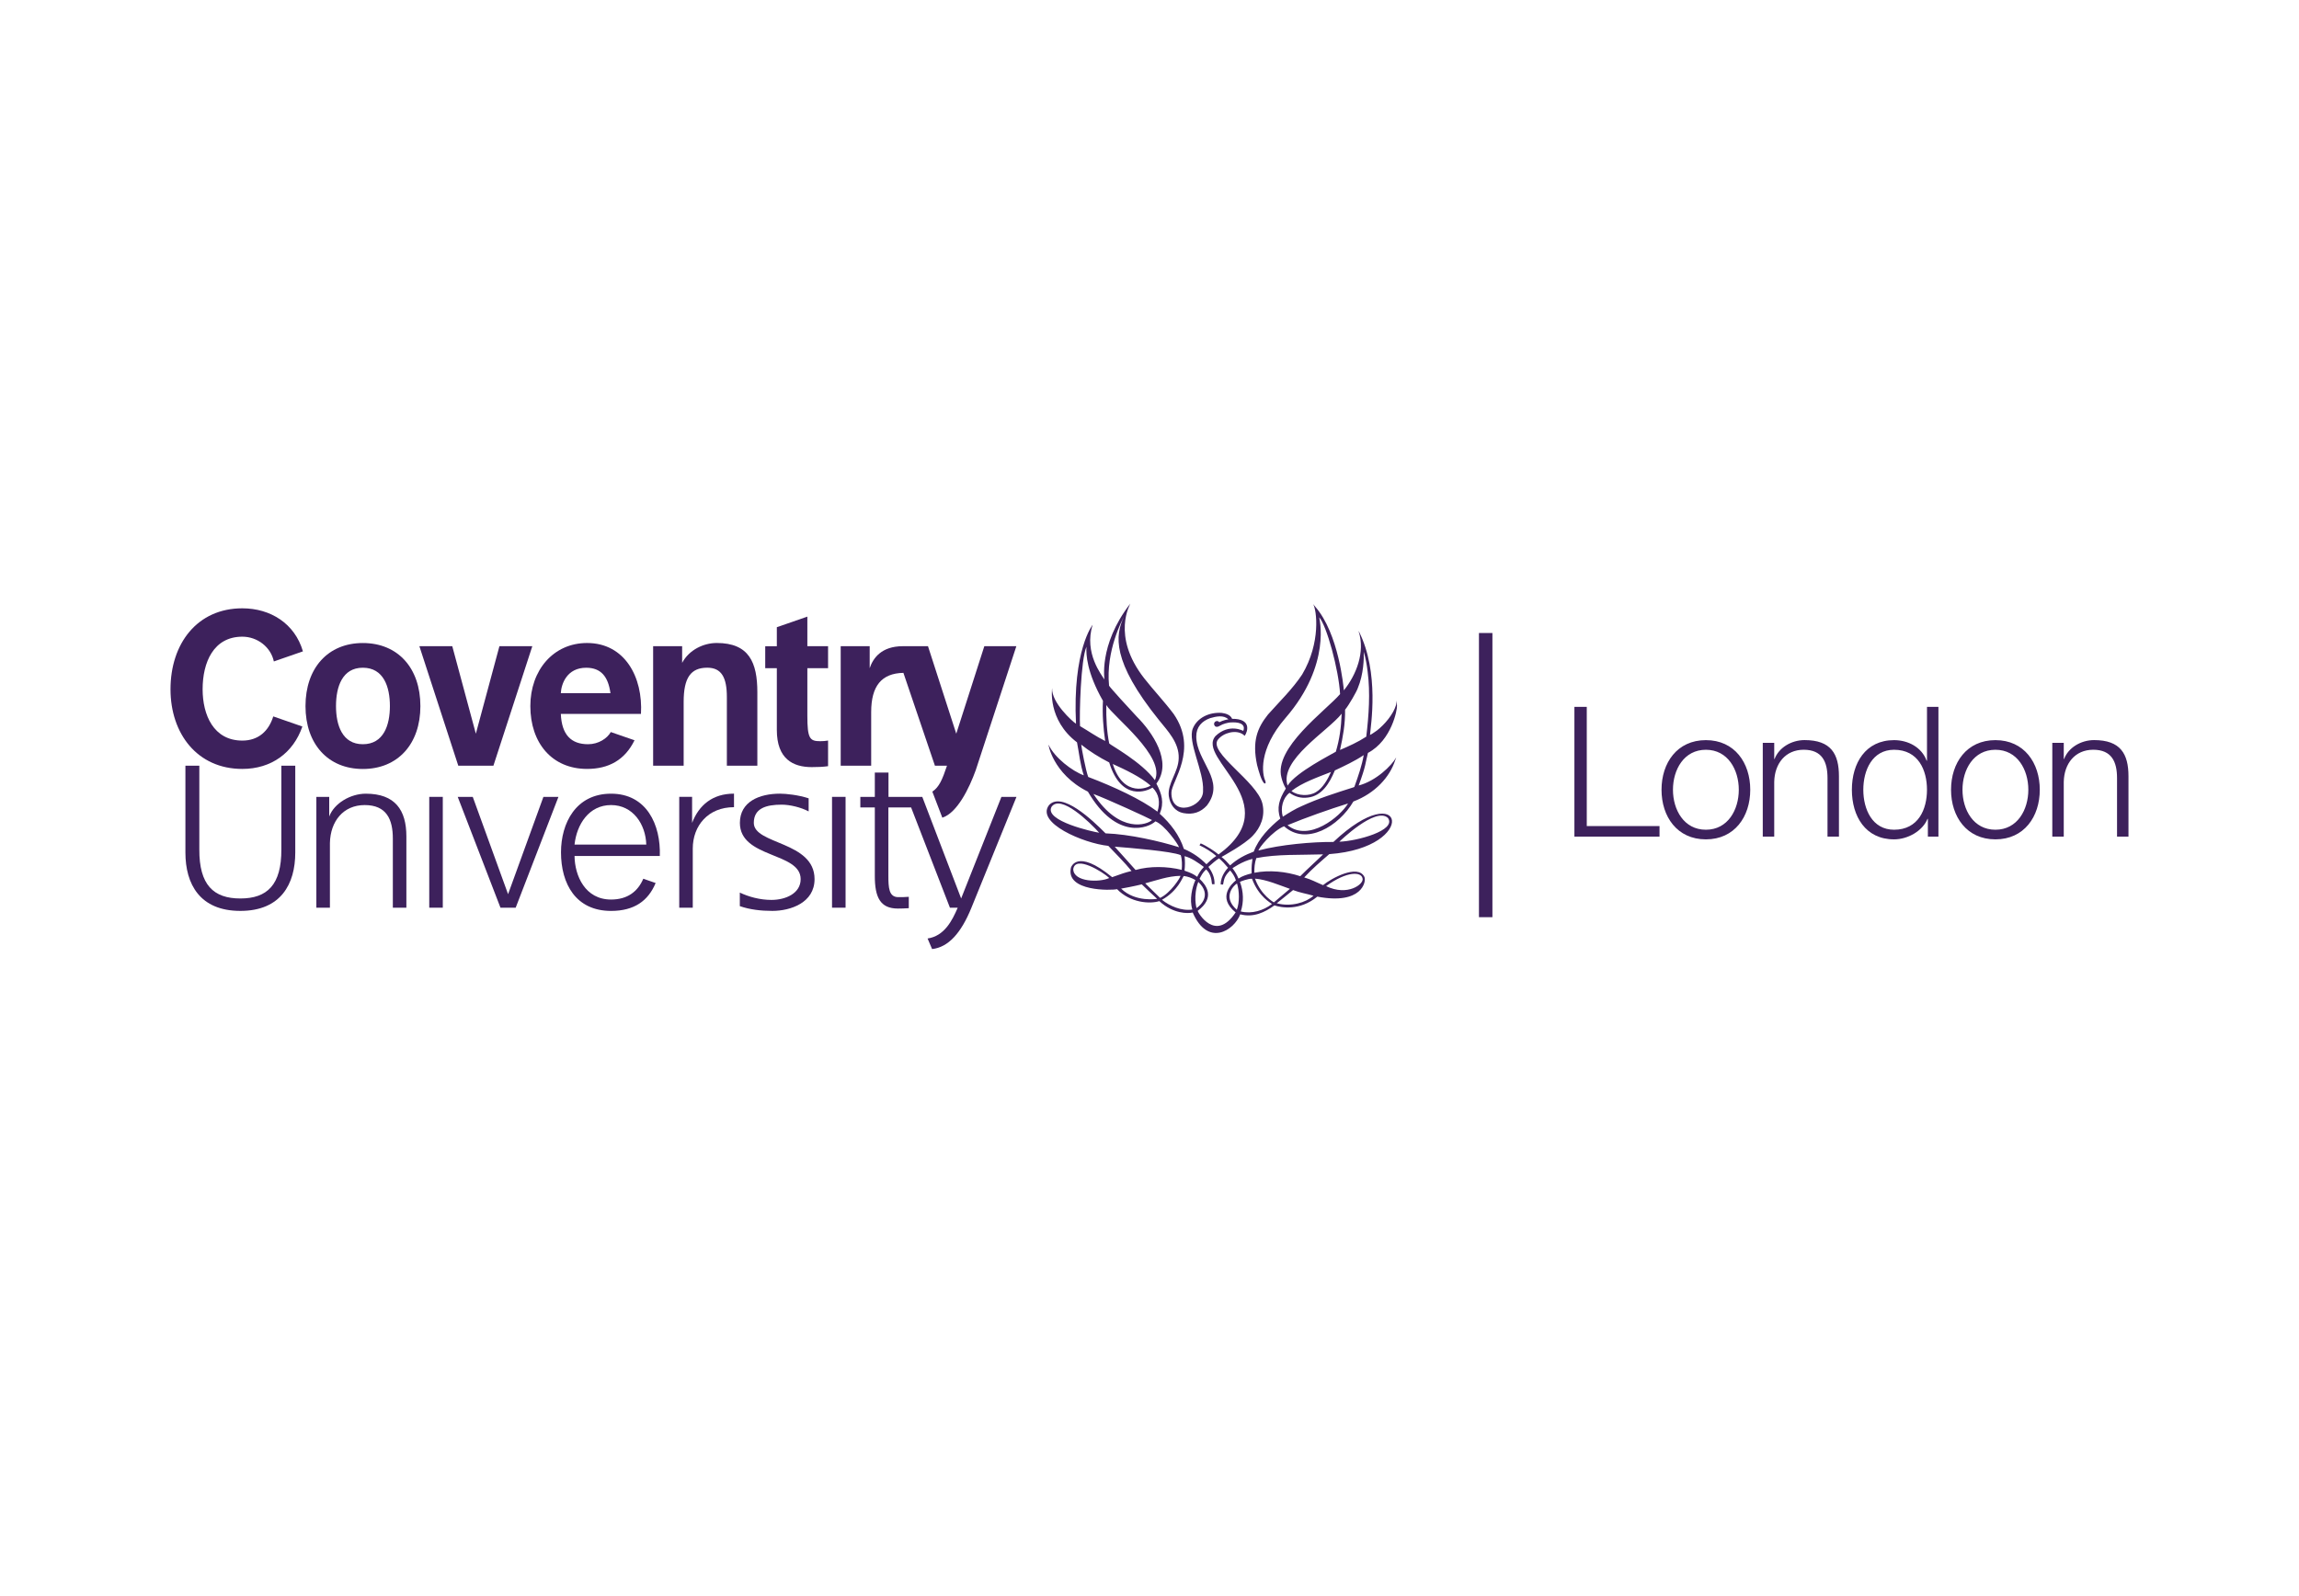<?xml version="1.0" encoding="utf-8"?>
<!-- Generator: Adobe Illustrator 25.4.1, SVG Export Plug-In . SVG Version: 6.00 Build 0)  -->
<svg version="1.1" id="Layer_1" xmlns="http://www.w3.org/2000/svg" xmlns:xlink="http://www.w3.org/1999/xlink" x="0px" y="0px"
	 viewBox="0 0 121.417 84.317" style="enable-background:new 0 0 121.417 84.317;" xml:space="preserve">
<style type="text/css">
	.st0{fill:#3D215C;}
</style>
<rect x="78.108" y="33.44" class="st0" width="0.711" height="15.012"/>
<g>
	<path class="st0" d="M108.388,44.197h0.605v-2.89c0.019-0.971,0.595-1.7,1.556-1.7c0.979,0,1.258,0.642,1.258,1.497v3.092h0.604
		v-3.189c0-1.181-0.422-1.91-1.815-1.91c-0.701,0-1.364,0.403-1.584,0.998h-0.019v-0.854h-0.605V44.197z M105.384,39.608
		c1.161,0,1.738,1.056,1.738,2.112c0,1.056-0.577,2.112-1.738,2.112c-1.162,0-1.739-1.056-1.739-2.112
		C103.645,40.664,104.222,39.608,105.384,39.608 M105.384,39.099c-1.518,0-2.344,1.2-2.344,2.621c0,1.421,0.827,2.621,2.344,2.621
		c1.516,0,2.343-1.2,2.343-2.621C107.727,40.299,106.9,39.099,105.384,39.099 M102.374,37.341h-0.604v2.843h-0.02
		c-0.259-0.711-0.979-1.085-1.719-1.085c-1.508,0-2.228,1.219-2.228,2.621c0,1.402,0.72,2.621,2.228,2.621
		c0.721,0,1.508-0.441,1.767-1.085h0.019v0.941h0.557V37.341z M98.407,41.72c0-1.028,0.471-2.112,1.624-2.112
		c1.287,0,1.739,1.085,1.739,2.112c0,1.028-0.452,2.112-1.739,2.112C98.878,43.832,98.407,42.748,98.407,41.72 M93.097,44.197h0.605
		v-2.89c0.019-0.971,0.595-1.7,1.556-1.7c0.979,0,1.258,0.642,1.258,1.497v3.092h0.604v-3.189c0-1.181-0.422-1.91-1.815-1.91
		c-0.701,0-1.363,0.403-1.584,0.998h-0.019v-0.854h-0.605V44.197z M90.093,39.608c1.162,0,1.738,1.056,1.738,2.112
		c0,1.056-0.576,2.112-1.738,2.112c-1.162,0-1.739-1.056-1.739-2.112C88.354,40.664,88.931,39.608,90.093,39.608 M90.093,39.099
		c-1.518,0-2.343,1.2-2.343,2.621c0,1.421,0.825,2.621,2.343,2.621c1.516,0,2.343-1.2,2.343-2.621
		C92.436,40.299,91.61,39.099,90.093,39.099 M83.149,44.197h4.495v-0.557h-3.842v-6.3h-0.653V44.197z"/>
	<path class="st0" d="M19.162,39.315c-1.089,0-1.417-1.012-1.417-2.014c0-1.013,0.327-2.027,1.417-2.027
		c1.1,0,1.43,1.013,1.43,2.027C20.592,38.303,20.262,39.315,19.162,39.315 M19.162,33.969c-1.838,0-3.028,1.318-3.028,3.333
		c0,2.002,1.191,3.321,3.028,3.321c1.848,0,3.04-1.319,3.04-3.321C22.202,35.286,21.01,33.969,19.162,33.969"/>
	<polygon class="st0" points="26.059,40.449 28.113,34.137 26.376,34.137 25.131,38.759 23.886,34.137 22.149,34.137 24.203,40.449 
			"/>
	<path class="st0" d="M12.693,48.12c2.138,0,2.901-1.417,2.901-3.083V40.45h-0.735v4.416c0.011,1.883-0.75,2.598-2.166,2.598
		s-2.177-0.715-2.166-2.598V40.45H9.792v4.587C9.792,46.704,10.554,48.12,12.693,48.12"/>
	<rect x="22.67" y="42.096" class="st0" width="0.715" height="5.855"/>
	<polygon class="st0" points="27.234,47.952 29.493,42.097 28.699,42.097 26.833,47.237 24.968,42.097 24.174,42.097 26.432,47.952 
			"/>
	<rect x="43.942" y="42.096" class="st0" width="0.715" height="5.855"/>
	<path class="st0" d="M36.106,40.45v-3.37c0-1.281,0.375-1.807,1.248-1.807c0.748,0,1.034,0.513,1.034,1.551v3.625h1.61v-3.881
		c0-1.564-0.432-2.601-2.146-2.601c-0.679,0-1.449,0.347-1.826,1.05v-0.88h-1.532v6.312H36.106z"/>
	<path class="st0" d="M42.639,32.574l-1.612,0.559v1.005h-0.613v1.16h0.613v3.265c0,1.53,0.854,1.961,1.842,1.961
		c0.287,0,0.603-0.01,0.864-0.049v-1.354c-0.141,0.025-0.277,0.034-0.423,0.034c-0.544,0-0.671-0.146-0.671-1.342v-2.516h1.094
		v-1.161h-1.094V32.574z"/>
	<path class="st0" d="M17.424,47.952v-3.416c0.023-1.145,0.703-2.007,1.836-2.007c1.157,0,1.487,0.759,1.487,1.769v3.654h0.715
		v-3.767c0-1.395-0.598-2.257-2.143-2.257c-0.803,0-1.671,0.503-1.932,1.206v-1.037h-0.679v5.855H17.424z"/>
	<path class="st0" d="M36.587,47.952v-3.121c0-1.213,0.812-2.19,2.178-2.19v-0.715c-1.132,0-1.851,0.603-2.213,1.544v-1.374h-0.679
		v5.855H36.587z"/>
	<path class="st0" d="M39.811,43.47c0-0.778,0.665-0.962,1.471-0.962c0.435,0,1.013,0.139,1.425,0.356v-0.691
		c-0.542-0.178-1.191-0.246-1.512-0.246c-1.087,0-2.119,0.419-2.119,1.544c0,1.878,3.209,1.534,3.209,2.97
		c0,0.759-0.799,1.099-1.544,1.099c-0.608,0-1.198-0.165-1.669-0.387v0.715c0.538,0.188,1.137,0.252,1.719,0.252
		c0.955,0,2.228-0.428,2.228-1.679C43.019,44.434,39.811,44.622,39.811,43.47"/>
	<path class="st0" d="M51.304,47.952c-0.546,1.346-1.225,2.091-2.077,2.184l-0.239-0.558c0.885-0.13,1.299-0.942,1.591-1.626h-0.41
		l-2.051-5.298h-1.2v3.597c0,0.629,0.021,1.142,0.521,1.142c0.136,0,0.374,0.002,0.557-0.017v0.601
		c-0.211,0.014-0.432,0.019-0.578,0.019c-0.931,0-1.216-0.597-1.216-1.717v-3.624h-0.765v-0.558h0.765v-1.285h0.722v1.285h1.785
		l2.052,5.366l2.127-5.366h0.795L51.304,47.952z"/>
	<path class="st0" d="M51.985,34.137l-1.482,4.622l-1.493-4.622h-1.332c-1.123,0-1.57,0.628-1.747,1.161v-1.161H44.4v6.312h1.61
		v-2.832c0-1.388,0.553-2.048,1.702-2.072l1.664,4.904h0.638c-0.251,0.75-0.415,1.128-0.774,1.371l0.527,1.376
		c0.794-0.258,1.425-1.566,1.766-2.512l2.144-6.548H51.985z"/>
	<path class="st0" d="M14.432,37.846c-0.239,0.771-0.783,1.277-1.634,1.277c-1.524,0-2.097-1.361-2.097-2.711
		c0-1.418,0.573-2.778,2.097-2.778c0.804,0,1.508,0.557,1.665,1.308l1.536-0.533c-0.428-1.468-1.71-2.274-3.201-2.274
		c-2.387,0-3.793,1.872-3.793,4.277c0,2.336,1.406,4.208,3.793,4.208c1.531,0,2.693-0.847,3.171-2.241L14.432,37.846z"/>
	<path class="st0" d="M30.958,35.275c0.781,0,1.163,0.467,1.282,1.343h-2.621C29.643,36.13,29.938,35.275,30.958,35.275
		 M32.258,38.672c-0.187,0.333-0.646,0.643-1.199,0.643c-0.896,0-1.394-0.5-1.44-1.6h4.232c0.114-1.941-0.852-3.747-2.847-3.747
		c-1.781,0-2.995,1.44-2.995,3.331c0,1.954,1.145,3.321,2.995,3.321c1.129,0,1.993-0.46,2.507-1.514L32.258,38.672z"/>
	<path class="st0" d="M32.272,42.529c1.157,0,1.826,1.01,1.86,2.087h-3.789C30.457,43.551,31.103,42.529,32.272,42.529
		 M33.974,46.421c-0.284,0.665-0.825,1.099-1.702,1.099c-1.373,0-1.917-1.258-1.929-2.301h4.504
		c0.056-1.646-0.693-3.291-2.575-3.291c-1.86,0-2.644,1.555-2.644,3.098c0,1.666,0.784,3.095,2.644,3.095
		c1.225,0,1.963-0.533,2.354-1.474L33.974,46.421z"/>
	<path class="st0" d="M71.46,41.599c-0.908,0.288-1.838,0.583-2.706,0.982c-0.341,0.144-0.684,0.357-1.005,0.564
		c-0.134-0.469,0.001-0.991,0.354-1.264c0.272,0.2,0.605,0.304,0.975,0.25c0.728-0.083,1.138-0.747,1.419-1.431
		c0.521-0.247,1.049-0.491,1.525-0.809c-0.094,0.545-0.291,1.11-0.475,1.625C71.525,41.568,71.544,41.574,71.46,41.599
		 M67.999,43.592c0.95-0.396,2.212-0.84,3.195-1.147C70.793,43.127,69.125,44.511,67.999,43.592 M70.294,40.782
		c-0.171,0.384-0.427,0.848-0.791,1.061c-0.357,0.226-0.96,0.208-1.298-0.057C68.754,41.347,69.628,41.045,70.294,40.782
		 M70.857,37.703c-0.025,0.717-0.113,1.359-0.308,2.008c-0.232,0.145-2.098,1.079-2.549,1.791
		C67.549,40.14,70.134,38.62,70.857,37.703 M71.038,37.491c0.201-0.239,0.614-0.966,0.668-1.13c0.316-0.751,0.331-1.589,0.316-1.929
		c0.104,0.338,0.165,0.696,0.207,1.053c0.145,1.105,0.064,2.301-0.073,3.431c-0.447,0.291-0.913,0.5-1.386,0.702
		C70.923,38.932,71.048,38.261,71.038,37.491 M69.877,45.134c-0.36,0.356-0.824,0.766-1.207,1.153
		c-0.749-0.246-1.625-0.338-2.423-0.182c-0.004-0.276,0.012-0.507,0.101-0.773C67.442,45.113,68.715,45.173,69.877,45.134
		 M69.37,47.319c-0.402,0.359-1.183,0.601-1.941,0.398l0.862-0.697C68.657,47.161,68.999,47.21,69.37,47.319 M67.279,47.669
		c0,0-0.684-0.366-0.998-1.254c0.614,0.051,1.289,0.348,1.842,0.54C68.124,46.955,67.54,47.445,67.279,47.669 M65.53,48.149
		c0.164-0.5,0.146-1.051-0.045-1.562c0.03-0.02,0.436-0.18,0.637-0.164c0.358,0.96,1.002,1.277,1.055,1.332
		C66.725,48.102,66.105,48.293,65.53,48.149 M65.319,48.062c-0.816-0.717-0.097-1.34,0.012-1.389
		C65.459,47.08,65.47,47.665,65.319,48.062 M63.253,48.118c0.95-0.709,0.447-1.365,0.1-1.691c0.076-0.149,0.162-0.333,0.345-0.498
		c0.205,0.185,0.285,0.466,0.312,0.779c0.046,0.002,0.042,0,0.131,0.004c0.019-0.337-0.126-0.662-0.322-0.916
		c0.121-0.111,0.459-0.404,0.563-0.45c0.171,0.149,0.31,0.297,0.475,0.496c0,0-0.403,0.402-0.388,0.881l0.124,0.005
		c0.058-0.251,0.037-0.416,0.375-0.745c0.138,0.162,0.244,0.328,0.303,0.523c-0.201,0.167-1.016,0.885-0.014,1.694
		C64.186,49.814,63.263,48.2,63.253,48.118 M63.286,46.588c0.716,0.682,0.137,1.229-0.094,1.384
		C63.192,47.972,63.005,47.321,63.286,46.588 M62.971,48.048c-0.584,0.088-1.206-0.193-1.604-0.514
		c0.844-0.472,1.086-1.185,1.15-1.258c0.231,0.029,0.429,0.105,0.617,0.215C62.963,46.867,62.804,47.515,62.971,48.048
		 M60.481,46.665c0.58-0.156,1.218-0.387,1.863-0.397c0.002,0.089-0.526,0.913-1.076,1.166
		C61.005,47.181,60.481,46.665,60.481,46.665 M59.21,46.943c0.088-0.01,0.765-0.143,1.092-0.226c0.249,0.246,0.546,0.523,0.81,0.766
		C61.112,47.483,59.967,47.682,59.21,46.943 M58.871,44.727c0.784,0.064,3.002,0.237,3.488,0.448
		c0.074,0.227,0.073,0.545,0.05,0.777c-0.767-0.19-1.681-0.208-2.436,0.006C59.974,45.958,59.213,45.116,58.871,44.727
		 M62.561,45.229c0.357,0.088,0.721,0.347,1.019,0.57c-0.181,0.195-0.253,0.319-0.353,0.521c-0.189-0.142-0.334-0.211-0.67-0.325
		C62.587,45.749,62.588,45.472,62.561,45.229 M61.25,42.99c0.241-0.591,0.115-1.038-0.177-1.595
		c0.873-1.154-0.232-2.733-1.029-3.531c-0.414-0.439-1.394-1.515-1.471-1.641c-0.183-1.857,0.714-3.499,0.78-3.634
		c-0.445,0.961-0.67,2.317,1.864,5.46c0.448,0.558,1.063,1.187,1.034,2.006c-0.013,0.737-0.605,1.331-0.523,1.996
		c0.063,0.441,0.309,0.813,0.78,0.904c0.502,0.095,0.912-0.05,1.231-0.401c1.025-1.335-0.554-2.311-0.56-3.643
		c-0.002-0.507,0.291-0.814,0.734-0.974c0.308-0.089,0.716-0.182,0.962,0.065c-0.089,0.011-0.265,0.043-0.479,0.149l0.002,0.006
		c-0.027-0.04-0.074-0.067-0.126-0.067c-0.086,0-0.153,0.069-0.153,0.153c0,0.023,0.006,0.045,0.015,0.064
		c0.023,0.058,0.076,0.104,0.165,0.086c0.004-0.001,0.007-0.001,0.01-0.002c0.031-0.007,0.064-0.021,0.101-0.044
		c0.202-0.123,0.442-0.167,0.553-0.181h0.001c0.956-0.068,0.696,0.445,0.696,0.445s-0.741-0.417-1.461,0.268
		c-1.073,1.198,3.843,3.565,0.156,6.261c-0.155-0.139-0.629-0.457-0.942-0.586c-0.027,0.036-0.043,0.065-0.065,0.099
		c0.316,0.149,0.637,0.347,0.888,0.567c-0.225,0.151-0.344,0.266-0.521,0.435c-0.329-0.333-0.712-0.608-1.191-0.81
		C62.291,44.118,61.812,43.495,61.25,42.99 M61.128,42.876c-0.862-0.649-2.278-1.307-3.656-1.832
		c-0.125-0.326-0.354-1.518-0.369-1.707c0.393,0.321,0.98,0.693,1.477,0.941c0.643,2.084,2.008,1.515,2.287,1.327
		C61.218,41.947,61.281,42.4,61.128,42.876 M57.747,41.943c0.702,0.255,2.92,1.275,3.094,1.377
		C60.61,43.557,59.152,44.082,57.747,41.943 M57.381,34.169c-0.03,0.388,0.014,1.354,0.869,2.853
		c-0.039,0.71,0.018,1.443,0.117,2.122c-0.471-0.231-0.879-0.524-1.327-0.786C57,37.759,57.077,34.823,57.381,34.169 M60.765,41.498
		c-0.099,0.093-1.413,0.689-1.997-1.139C59.42,40.655,60.229,41.036,60.765,41.498 M58.428,37.245
		c0.382,0.626,3.144,2.719,2.566,3.969c-0.685-0.95-2.348-1.854-2.413-1.939C58.453,38.65,58.415,37.929,58.428,37.245
		 M66.146,45.373c-0.03,0.251-0.058,0.353-0.045,0.765c-0.244,0.062-0.497,0.139-0.693,0.275c-0.082-0.202-0.188-0.383-0.318-0.546
		C65.09,45.867,65.606,45.498,66.146,45.373 M73.302,43.211c0.471,0.659-1.645,1.225-2.568,1.254
		C70.734,44.465,72.653,42.594,73.302,43.211 M71.962,46.415c0.073,0.289-0.792,0.948-1.927,0.396
		C71.134,46.012,71.906,46.038,71.962,46.415 M56.682,45.913c0.108-0.759,1.58,0.157,1.901,0.469
		C58.096,46.621,56.694,46.61,56.682,45.913 M55.536,42.621c0.481-0.678,2.009,0.809,2.516,1.37
		C57.764,43.95,55.125,43.373,55.536,42.621 M71.755,41.495c0.396-1.066,0.349-1.177,0.49-1.721
		c1.261-0.667,1.551-2.305,1.534-2.483c-0.026-0.489-0.001-0.218-0.049-0.051c-0.139,0.485-0.598,1.032-1.012,1.352
		c-0.106,0.064-0.232,0.176-0.364,0.233c0.03-0.451,0.519-3.292-0.594-5.482l-0.006,0.006c0.356,1.1-0.124,2.303-0.781,3.12
		c-0.014-0.155-0.264-2.996-1.517-4.426l-0.106-0.131c0.189,0.302,0.419,2.035-0.578,3.717c-0.507,0.767-1.2,1.436-1.806,2.118
		c-0.571,0.717-0.843,1.412-0.576,2.663c0.089,0.338,0.231,0.853,0.382,0.972c0.09,0.036,0.077-0.079,0.046-0.149
		c-0.152-0.327-0.383-1.624,1.078-3.31c2.452-2.832,1.771-5.314,1.771-5.314c0.394,0.417,1.037,2.771,1.107,4.058
		c-0.764,0.881-3.516,2.851-3.096,4.413c0.049,0.206,0.134,0.408,0.23,0.577c-0.363,0.582-0.485,1.018-0.294,1.587
		c-0.55,0.444-1.147,1.049-1.399,1.744c-0.441,0.165-0.864,0.379-1.249,0.728c-0.152-0.169-0.275-0.308-0.454-0.445
		c0.115-0.068,1.213-0.66,1.646-1.116c0.42-0.435,0.672-1.04,0.514-1.703c-0.278-1.172-2.896-2.711-2.342-3.387
		c0.289-0.36,0.94-0.529,1.315-0.269c0,0,0.004,0.002,0.008,0.005c0.001,0.001,0.004,0.002,0.006,0.005
		c0.02,0.015,0.061,0.048,0.078,0.067c0.175-0.255,0.352-0.908-0.666-0.9c-0.082-0.207-0.332-0.285-0.549-0.313
		c-0.653-0.044-1.28,0.247-1.52,0.812c-0.303,0.714,0.595,2.286,0.535,3.301c0.038,0.866-1.695,1.443-1.67,0.093
		c0.012-0.607,1.427-2.249,0.118-4.149c-0.49-0.653-1.066-1.26-1.552-1.88c-1.774-2.266-0.717-3.949-0.737-3.95
		c-1.732,2.238-1.331,4.088-1.375,4.002c-0.114-0.209-1.088-1.375-0.615-2.883c0,0-1.069,1.345-0.878,5.227
		c-0.186-0.112-1.304-1.123-1.261-1.88c0,0-0.258,1.668,1.314,2.864c0.121,0.613,0.159,1.139,0.358,1.742
		c-0.607-0.22-1.547-0.937-1.855-1.608c-0.043-0.122,0.182,1.526,2.072,2.47c1.52,2.607,3.218,1.911,3.566,1.569
		c0.492,0.189,1.211,1.224,1.248,1.368c-0.998-0.315-2.621-0.691-3.881-0.734c-0.711-0.716-2.303-2.223-2.982-1.496
		c-0.727,0.935,1.808,2.02,3.128,2.158c0.356,0.376,0.877,0.894,1.225,1.326c-0.402,0.1-0.466,0.13-1.023,0.327
		c-1.891-1.551-2.178-0.496-2.178-0.496c-0.285,1.267,2.154,1.199,2.438,1.13c0.701,0.726,1.733,0.79,2.231,0.632
		c0.739,0.683,1.522,0.66,1.763,0.601c0.804,1.851,2.19,0.944,2.511,0.096c0.697,0.183,1.286-0.099,1.807-0.472
		c0.351,0.123,1.339,0.299,2.263-0.463c2.356,0.452,2.604-0.8,2.486-1.042c-0.343-0.701-1.778,0.096-2.183,0.435
		c-0.412-0.172-0.596-0.289-0.995-0.407c0.413-0.45,0.892-0.858,1.323-1.231c4.768-0.344,3.99-4.2,0.219-0.643
		c-1.097-0.01-2.79,0.138-3.956,0.45c-0.011-0.096,0.728-1.029,1.351-1.279c1.162,1.048,2.897,0.004,3.66-1.308
		c1.147-0.433,1.922-1.291,2.206-2.175l0.057-0.155C73.501,40.447,72.658,41.263,71.755,41.495"/>
</g>
</svg>
